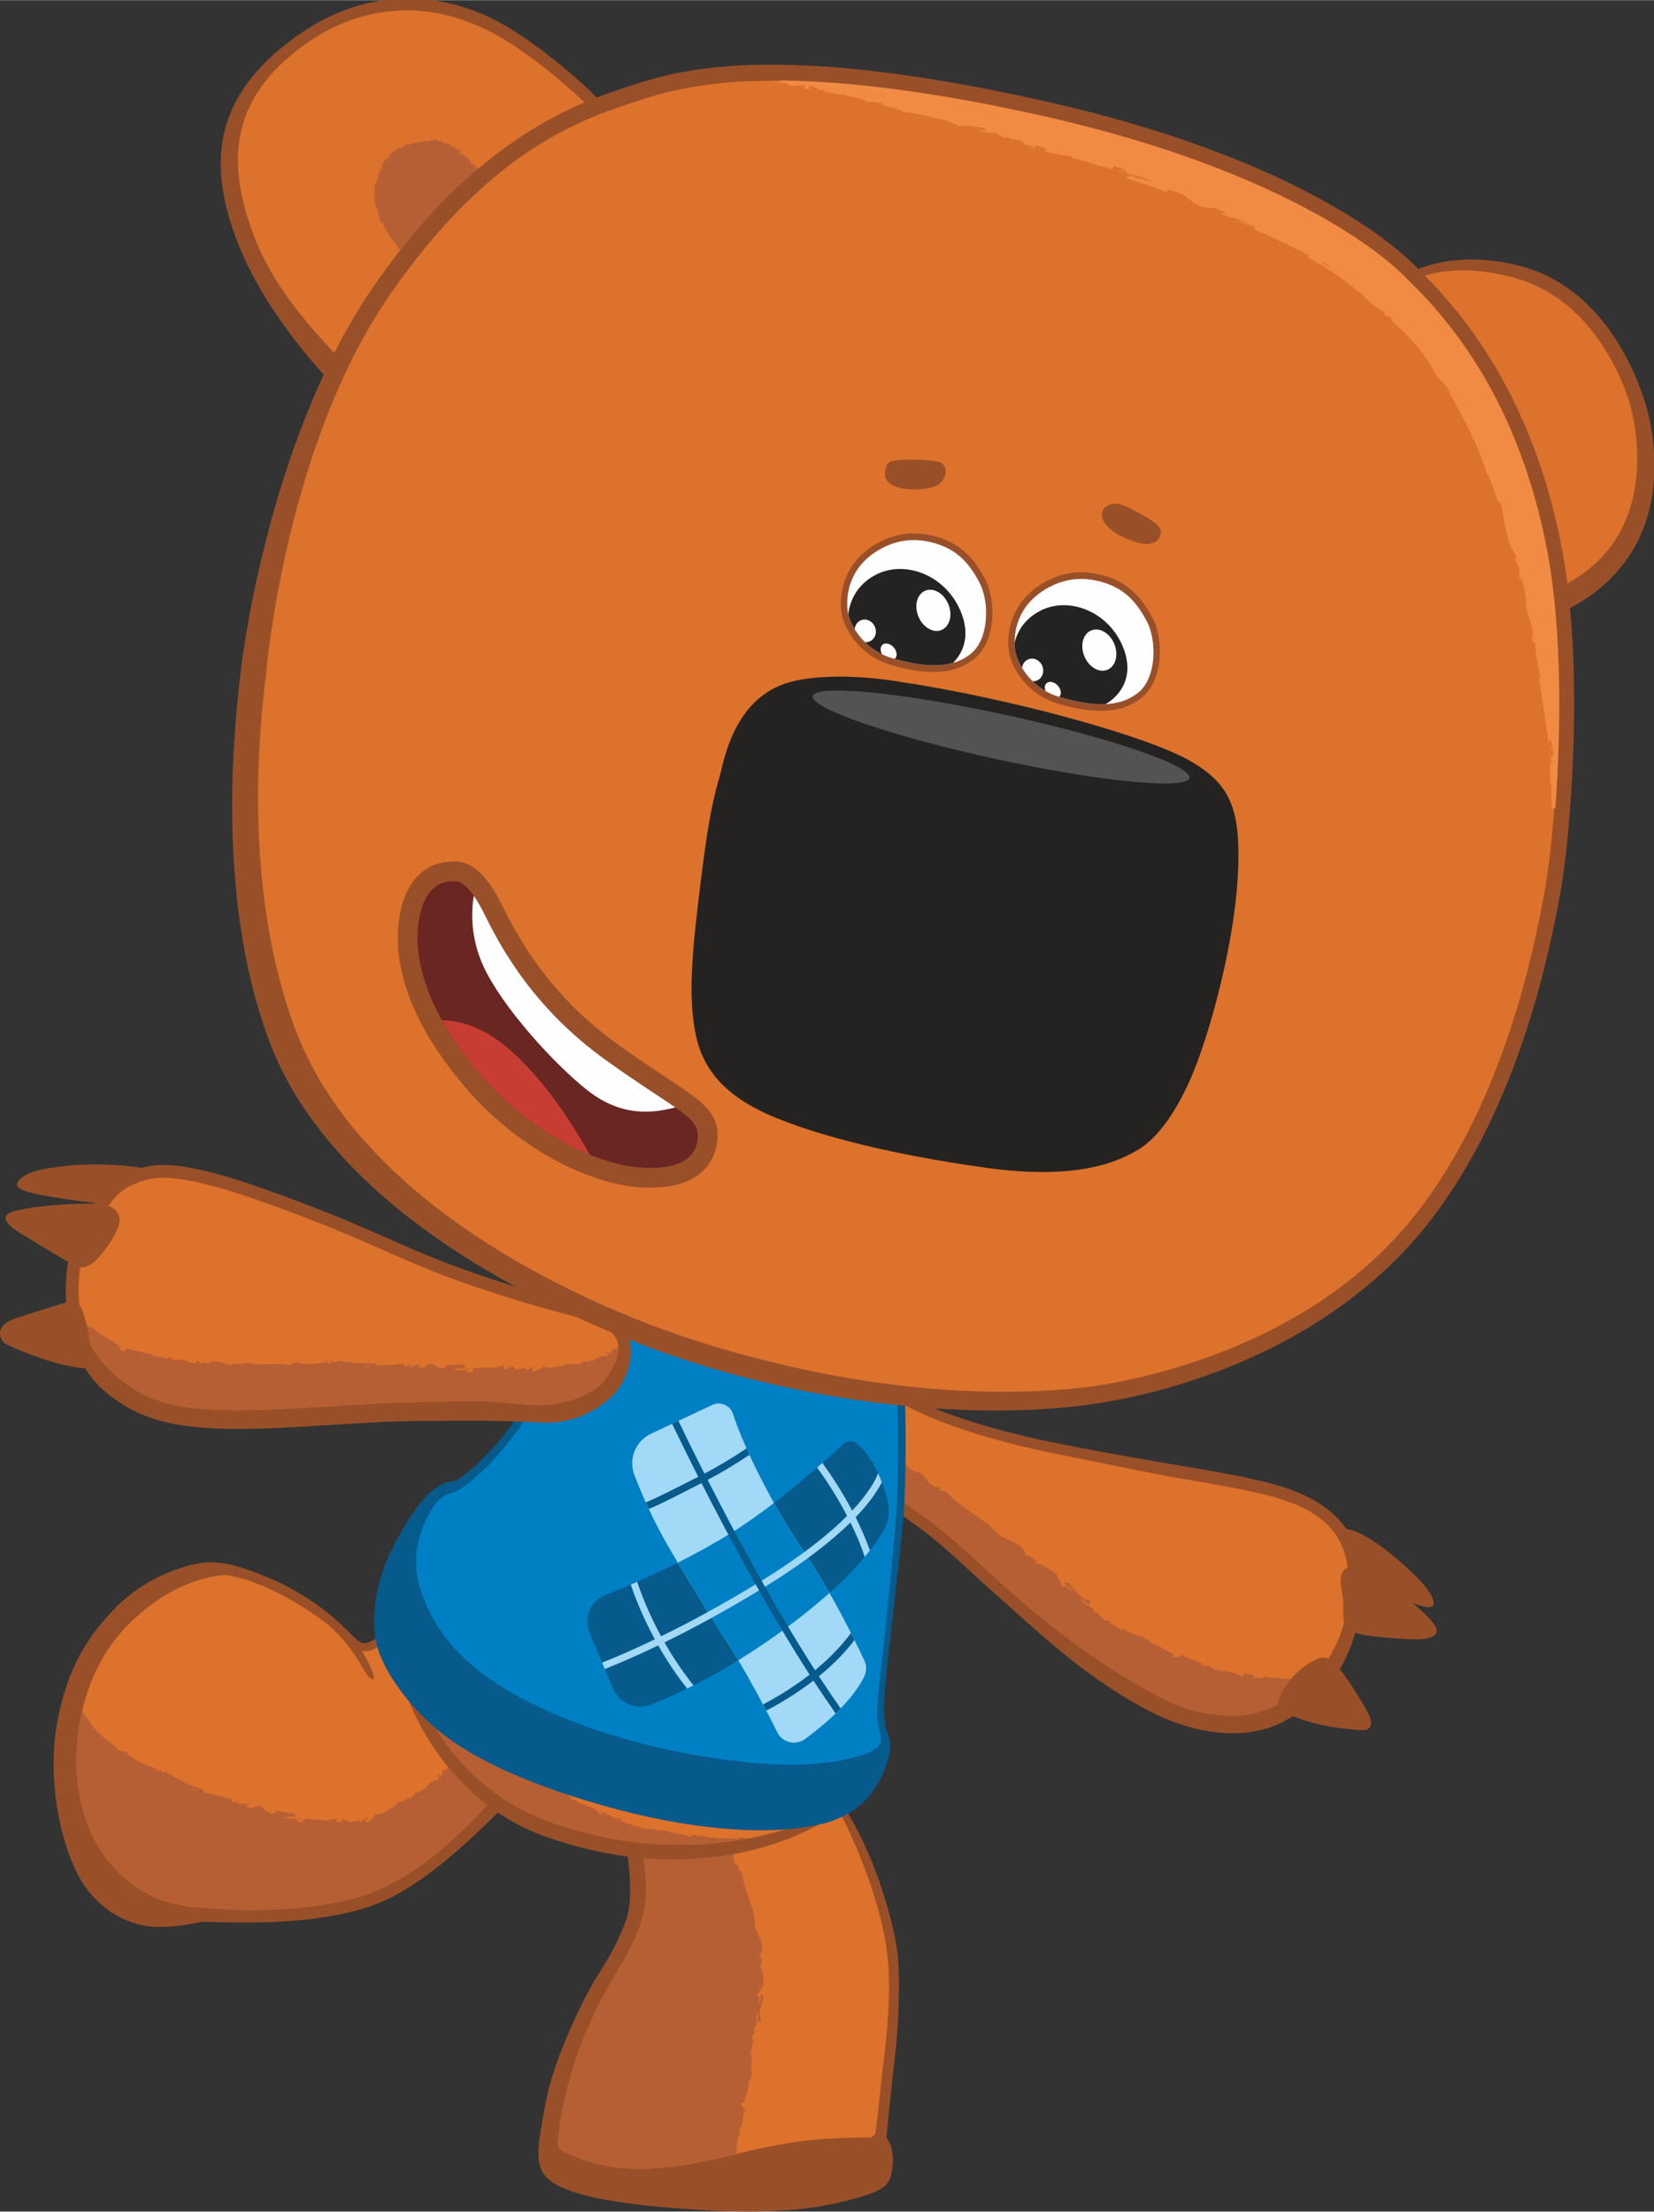 <?xml version="1.0" encoding="UTF-8"?> <!-- Creator: CorelDRAW 2020 (64-Bit) --> <svg xmlns="http://www.w3.org/2000/svg" xmlns:xlink="http://www.w3.org/1999/xlink" xmlns:xodm="http://www.corel.com/coreldraw/odm/2003" xml:space="preserve" width="1979px" height="2646px" style="shape-rendering:geometricPrecision; text-rendering:geometricPrecision; image-rendering:optimizeQuality; fill-rule:evenodd; clip-rule:evenodd" viewBox="0 0 1979 2645.61"><rect x="0" y="0" width="1979" height="2645.61" fill="#333333" stroke="none"/> <defs> <style type="text/css"> <![CDATA[ .fil7 {fill:#FEFEFE;fill-rule:nonzero} .fil8 {fill:#F18B44;fill-rule:nonzero} .fil11 {fill:#545352;fill-rule:nonzero} .fil1 {fill:#DD722C;fill-rule:nonzero} .fil10 {fill:#C83D33;fill-rule:nonzero} .fil2 {fill:#B65F35;fill-rule:nonzero} .fil6 {fill:#252322;fill-rule:nonzero} .fil0 {fill:#995029;fill-rule:nonzero} .fil5 {fill:#A2D9F7;fill-rule:nonzero} .fil9 {fill:#692622;fill-rule:nonzero} .fil4 {fill:#0080C4;fill-rule:nonzero} .fil3 {fill:#065A8C;fill-rule:nonzero} ]]> </style> </defs> <g id="Слой_x0020_1">  <path class="fil0" d="M1605.14 1829.19c0,0 8.33,-4.17 35.17,12.49 26.84,16.66 49.97,40.26 57.83,48.12 7.87,7.87 21.75,25.92 15.74,31.47 -6.02,5.55 -41.18,-8.33 -74.03,-31.93 -32.86,-23.6 -41.19,-46.73 -34.71,-60.15z"></path> <path class="fil0" d="M469.73 1937.52c0,0 -13.92,21.7 -27.58,26.67 -10.74,3.9 -11.81,0.81 -32.25,-19.22 -20.44,-20.02 -53.54,-42.96 -87.33,-57.15 -33.79,-14.19 -54.63,-19.94 -76.84,-18.77 -13.34,0.7 -67.21,12.58 -107.98,54.65 -37.98,39.19 -57.4,76.25 -68.83,134.34 -11.4,57.87 -1.67,130.58 22.11,180.22 23.78,49.65 68.41,67.3 99.71,66.89 31.29,-0.42 45.85,-6.39 55.06,-6.26 19.83,0.28 93.95,4.83 160.21,-8.76 48.14,-9.88 92.19,-23.92 195.24,-127.38 103.04,-103.47 33.79,-222.36 -0.83,-232.38 -34.63,-10.01 -103.67,-39.93 -130.69,7.15z"></path> <path class="fil1" d="M479.22 1939.47c0,0 -20.87,34.25 -40.29,35.66 -19.79,1.42 -24.01,-12.36 -46.3,-31.33 -12.68,-10.8 -70.82,-51.91 -121.43,-59.52 -1.07,-0.16 -2.12,-0.21 -3.2,-0.14 -10.29,0.56 -64.71,6.27 -118.61,63.6 -59.85,63.68 -57.94,150.91 -57.94,161.1 0,10.19 0.09,83.48 52.21,132.8 43.31,40.98 85.96,39.75 127.35,42.31 41.39,2.54 124.16,0 174.47,-20.38 50.3,-20.37 92.96,-55.4 146.45,-113.98 53.48,-58.58 55.39,-133.71 35.02,-164.28 -20.38,-30.56 -96.15,-89.78 -147.73,-45.84z"></path> <path class="fil2" d="M591.45 2136.91c-4.45,-3.76 -11.27,-9.98 -14.13,-9.73l1.46 2.39c-0.07,-0.82 1.48,-1.07 2.54,-0.42 4.69,2.38 4.37,5.72 3.97,6.49l-2.91 -2.3c-0.7,4.96 7.06,8.64 12.54,12.89 0.08,-0.09 0.15,-0.17 0.23,-0.26 -0.6,-0.45 -1.26,-1.19 -2.05,-2.49 1.01,0.05 2.36,0 3.87,0.36 0.11,-0.13 0.21,-0.25 0.31,-0.38 -3.69,-2.72 -7.74,-5.07 -11.45,-8 0.08,-1.97 3.7,0.77 5.62,1.45z"></path> <path class="fil2" d="M241.77 2143.84c0.01,-0.02 0.02,-0.04 0.02,-0.04 1.44,0.49 2.67,0.92 3.46,1.19 -0.72,-0.24 -1.73,-0.58 -3.48,-1.15zm-9.95 -1.97c0.95,-0.19 -2.13,-1.96 -3.92,-3.43 1.64,0.76 3.71,1.67 5.95,2.51 0.19,0.93 -0.65,1.52 -2.03,0.92zm361.43 6.26l-34.91 -36.66c0.05,-0.53 -0.1,-0.77 -0.51,-0.6 -0.01,0.01 -0.03,0.02 -0.04,0.04l-1.99 -2.1 -0.02 -0.08 -0.02 0.04 -0.42 -0.45c0,0 -0.18,0.2 -0.53,0.57 -1.97,-3.27 -2.88,-7.41 -12.06,-1.75 -1.3,2.41 -2.69,4.8 -4.07,7.21l-3.16 0.36 4.78 -4.66c-3.95,1.33 -4.62,4.09 -5.9,6.7 -1.15,-0.32 -2.42,-0.07 -3.86,0.69l-3.45 7.93c-1.71,-0.56 0.72,-4.54 -3.83,-1.82 -1.7,3.67 4.9,0.33 0.96,5.11 -4.06,1.12 -4.1,-0.73 -6.65,3.24 -0.99,-0.34 -0.83,-1.22 -0.03,-2.42 -2.49,3.29 -7.58,6.56 -7.99,9.27 -4.41,0.74 -10.59,8.36 -12.36,5.15 -0.46,1.5 -4.16,6.28 -7.12,8.47 1.55,-3.72 -1.27,-1.78 -4.74,0.23 -3.47,2.03 -7.47,4.33 -7.93,1.85 -1.05,2.99 -4.71,5.49 -8.86,8.13 -4.21,2.5 -8.95,4.98 -12.38,7.87 0.26,-0.43 0.74,-1.19 1.35,-1.51 -4.32,1.66 -6.12,1.17 -9.16,1.79 0.44,1.53 -1.2,3.6 -2.88,5.02 -1.73,1.45 -3.9,3.11 -5.67,4.38 -6.15,-1.9 2.39,-4.44 -0.14,-6.98 0.48,1.25 -1.59,2.35 -3.56,3.41 -1.92,1.14 -4,1.79 -2.84,2.8 -4.61,-1.39 -3.88,-0.47 -6.34,-2.88 -0.4,4.17 -4.02,0.91 -7.58,3.63 -6.56,-1.86 -1.72,-3.78 -8.85,-2.53 -3.35,-1.25 2.95,-2.68 2.95,-2.68 -7.15,-0.1 -3.43,3 -5,4.76 -8.86,0.48 -3.99,-2.46 -6.88,-4.17 -5.45,0.64 -9.96,2.86 -14.07,2.43 -0.26,-0.53 -1.04,-0.79 -0.03,-1.33 -6.12,1.86 -17.33,-2.01 -24.63,-0.13 -0.35,-0.27 -0.56,-0.5 -0.68,-0.71 0.76,1.63 0.67,3.13 0.28,4.15 -3.38,-0.43 -6.58,0.8 -7.49,-1.38 2.05,0.44 2.36,-0.33 3.43,-0.77l-3.66 0.21c-2.64,-3.43 4.96,-0.1 5.32,-2.21 -6.95,-0.31 -15.39,0.58 -20.44,-1.4 -0.5,-3 12.36,1.63 5.92,-2.3 2.6,0.95 5.23,1.73 7.85,2.6 -5.33,-5.52 4.82,1.21 0.06,-4.53 -10.36,-2.78 -12.06,-0.91 -22.36,-4.02 -2.7,0.97 0.26,2.45 -2.45,3.42 -15.65,-0.75 -9.98,-9.8 -21.8,-8.91 -3.3,1.06 -5.36,4.17 -12.59,0.15l3.53 -2.32c-9.96,-3.15 -7.05,2.75 -16.93,-2.51 2.24,-0.62 8.18,1.41 6.77,0.58 -6.04,-4.5 -5.33,0.26 -10.56,-1.35l-0.22 -3.05c-10.69,-3.03 -23,-5.03 -34.74,-8.99 0.94,-0.54 3.22,-0.61 0.84,-2.46 -15.07,-4.13 -30.7,-12.68 -43.36,-20.63l-6.21 -0.24c-1.18,-0.6 -1.7,-2.1 -0.22,-1.87 -4.75,-3.46 -0.96,1.26 -3.88,0.85 -3.03,-1.36 -3.25,-3.24 -1.06,-2.95 -10.14,-2.54 -27.94,-9.96 -35.55,-18.04l2.14 0.53c-6.36,-5.41 -10.77,-0.87 -15.74,-7.36l1.45 0.52c-3.54,-2.85 -7.27,-5.6 -10.8,-8.55 -1.79,-1.46 -3.65,-2.84 -5.37,-4.32 -1.69,-1.52 -3.36,-3.03 -5,-4.52 -3.4,-2.9 -6.05,-6.23 -8.63,-9.28 -2.45,-3.15 -4.17,-6.46 -5.53,-9.5 -2.12,0.05 -4.12,-3.74 -6.09,-7.2 -0.22,-0.53 -0.45,-1.04 -0.67,-1.54 -7.44,31.89 -6.94,57.09 -6.94,62.28 0,10.19 0.09,83.48 52.21,132.8 43.31,40.98 85.96,39.75 127.35,42.31 41.39,2.54 124.16,0 174.47,-20.38 50.3,-20.37 92.96,-55.4 146.45,-113.98 0.44,-0.49 0.88,-0.97 1.32,-1.46z"></path> <path class="fil0" d="M418.13 1953.43c0,0 14.01,17.55 23.28,36.81 9.27,19.26 5.31,18.75 3.36,18.17 -2.14,-0.63 -5.94,-4.66 -11.19,-13.89 -5.25,-9.23 -13.05,-21.61 -24.7,-34.83 -11.62,-13.19 1.44,-15.25 9.25,-6.26z"></path> <path class="fil0" d="M747.66 2199.26c0,0 12.73,64.31 1.91,96.15 -10.82,31.83 -28.65,58.58 -38.2,73.86 -9.55,15.28 -47.12,87.87 -57.95,143.9 -9.84,50.95 -15.28,77.05 1.91,92.97 17.19,15.92 61.4,28.01 147.36,35.02 34.92,2.84 65.64,4.43 93.47,4.45 40.69,0.04 75.22,-3.26 107.74,-10.82 54.76,-12.73 59.85,-20.38 63.03,-36.3 3.19,-15.92 1.28,-31.19 -6.36,-41.38 0,0 7,-71.32 10.82,-102.52 3.82,-31.2 5.73,-90.41 2.55,-117.8 -3.19,-27.38 -21.65,-105.06 -59.22,-167.46 -37.57,-62.4 -143.9,-53.48 -175.74,-43.93 -31.84,9.55 -93.87,40.11 -91.32,73.86z"></path> <path class="fil1" d="M763.21 2187.8c0,0 14.65,54.12 8.28,93.59 -6.37,39.49 -33.75,76.42 -42.03,92.33 -8.1,15.59 -52.8,89.72 -61.86,188.98 -0.37,4.08 1.72,8.04 5.31,10.02 13.85,7.65 51.71,24.8 107.49,21.32 71.32,-4.46 116.52,-26.11 185.93,-33.47 34.44,-3.66 61.3,-3.51 73.34,-3.47 3.99,0.01 7.35,-2.91 7.89,-6.87 1.21,-8.83 3.4,-25.99 5.91,-51.07 3.88,-38.77 15.37,-108.24 7.73,-164.91 -7.64,-56.67 -32.47,-119.71 -56.67,-166.83 -24.19,-47.12 -180.19,-64.95 -241.32,20.38z"></path> <path class="fil2" d="M912.55 2392.78c0.16,1.69 -0.35,2.19 -0.85,2.36 0.04,-0.78 0.05,-1.7 0.02,-2.92 -0.09,-0.06 -0.18,-0.17 -0.27,-0.23 0.43,0.21 0.83,0.44 1.1,0.79zm-112.45 -201.26c0.45,-0.27 0.94,-0.55 1.47,-0.82 0.24,0.05 0.43,0.12 0.57,0.21l-2.04 0.61zm113.52 184.13c-0.43,-3.89 -0.39,-8.42 -0.76,-12.59 -0.41,-4.17 -1.52,-8.03 -3.68,-10.42 -0.56,-2.16 1.27,-2.49 1.96,-3.31 0.44,1.25 0.37,2.75 1,3.43 -0.56,-2.18 -0.67,-5.41 -1.02,-8.21 -0.45,-2.81 -1.27,-5.18 -2.82,-5.61 1.02,-5.55 3.04,2.93 2.03,-4.6l1.01 0.96c0.9,-3.82 1.02,-7.27 0.07,-10.47 -0.89,-3.2 -2.29,-6.15 -3.64,-9.11 -0.68,-1.48 -1.35,-2.96 -1.94,-4.48 -0.67,-1.5 -1.29,-3.02 -1.76,-4.65 -0.86,-2.93 -1.25,-6.16 -0.83,-9.96 -0.09,0.43 -0.22,0.71 -0.48,0.91 -1.53,-18.82 -12.32,-36.06 -14.46,-54.65 -0.99,-5.19 -3.06,-5.02 -5.58,-7.43l1.94 -1.97c-1.53,-1.34 -3.1,-2.66 -4.7,-3.96 -4.85,-6.22 0.56,-14.75 -7.25,-21.97l-1 1.85c-1.16,-3.32 -5.67,-9.53 -3.69,-9.86 -0.43,-0.19 -2.08,-0.24 -1.91,-1.86l1.13 -0.69c-1.94,-2.23 -3.98,-4.4 -5.95,-6.58 -2.38,-6.31 5.16,-1.56 0.56,-10.31 -2.21,-2.97 -8.71,-7.08 -8.72,-5.41 0.78,1.33 1.3,3.65 0.21,4.44l-2.29 -2.46c-0.23,0.1 -0.46,0.2 -0.69,0.29 -0.19,-0.29 -0.28,-0.44 -0.28,-0.44l-37.01 11.1 0.19 -0.73 -0.93 0.95 -4.79 1.44c0,-0.52 0.33,-1.06 1.22,-1.54 -3.97,-0.6 -2.72,2.1 -6.26,1.17 -0.41,-0.19 -0.31,-0.4 -0.05,-0.61l-3.09 2c0.45,-0.9 -1.27,-2.17 0.96,-2.32 -6.67,-0.09 -9.08,5.44 -12.13,3.61l0.45 -0.35c-6.07,2.73 -3.11,2.88 -3.53,4.77l-3.95 1.18 -4.16 -3.24 -0.11 2.69c-0.9,0.17 -2.68,0.51 -2.65,-0.56 -2.74,2.64 0.87,0.89 -0.54,3.03 -2.36,-0.47 -5.09,0.58 -7.51,1.37 3.9,18.39 9.76,53.25 5.3,80.9 -6.37,39.49 -33.75,76.42 -42.03,92.33 -8.1,15.59 -52.8,89.72 -61.86,188.98 -0.37,4.08 1.72,8.04 5.31,10.02 13.85,7.64 51.71,24.8 107.49,21.32 38.6,-2.42 69.55,-9.87 100.84,-17.36 1.33,-9.37 -0.61,-19.99 4.1,-23.64 -0.67,-2.73 -0.14,-5.92 -0.81,-8.65l2.31 0.52c1.75,-7.02 2.59,-10.51 3.65,-19.42l1.34 2.09c1.04,-4.93 -5.57,-7.47 -4.88,-12.1l3.71 -0.74c1.6,-8.7 6.28,-16.88 4.82,-26.08 0.48,0.23 1.43,0.68 1.29,2.12 0.86,-3.93 5.09,-14.58 0.9,-14.84 2.47,-0.6 1.47,-9.24 1.04,-13.91l2.14 1.17c-2.16,-4.54 -2.92,-4.8 -2.7,-10.51 0.48,-1.15 1.75,-0.9 1.34,0.37 1.53,-3.71 -1.67,-3.57 0.43,-8.5l1.1 2.26c0.99,-4.5 0.15,-4.28 -1.11,-7.08 -0.37,-2.99 2.07,-8.49 4.24,-8.83 -1.16,-0.82 -2.45,-3.59 -1.42,-6.17 0.84,-0.24 1.17,0.81 1.33,1.34 2.83,-7.38 -0.84,-11.72 2.11,-16.67 0.77,0 1.2,-0.29 1.49,-0.7 -0.77,5.57 -1.58,10.11 -1.81,10.49 2.08,0.25 3.25,-4.5 5.52,-0.18 -0.96,-4.21 -3.57,-11.5 -1.9,-16.16 0.24,-0.21 0.47,-0.41 0.82,-0.54l0.17 0.53c0.37,-1.09 0.3,-2.11 0.08,-3.09 0.57,-1.49 0.93,-2.45 1.1,-3.94 1.82,-0.37 1.54,-5.63 1.88,-8.11 -2.33,-0.03 -1.66,-3.17 -3.82,-0.46 0.15,-0.09 0.16,0.76 0.1,2.23 0.03,0.38 0.02,0.82 0.13,1.08 -0.05,-0.05 -0.11,-0.12 -0.19,-0.19 -0.12,1.63 -0.28,3.76 -0.47,6.17 -0.98,-2.1 -1.77,-4.23 -0.2,-6.83 -1.36,-1.42 -2.76,-2.96 -3.41,-3.82 3.65,-3.02 5.98,-9.44 7.96,-10.24z"></path> <path class="fil0" d="M483.89 2019.02c0,2.54 39.19,132.17 169.61,178.3 153.76,54.38 281.65,16.99 345.02,-26.34 0,0 -157.32,15.37 -284.21,-36.24 -126.9,-51.61 -230.42,-115.72 -230.42,-115.72z"></path> <path class="fil1" d="M810.69 2206.84c-54.69,0 -106.65,-11.02 -152.49,-27.39 -85.97,-30.7 -132.71,-98.03 -148.37,-135.01 37.82,22.12 113.4,66.01 200.03,101.24 78.14,31.78 180.3,37.94 238.69,39.7 -42.21,14.83 -92.4,21.46 -137.86,21.46z"></path> <path class="fil2" d="M901.52 2198.07c-0.77,-0.04 -1.52,-0.1 -2.25,-0.16 0.46,0.1 0.6,0.28 0.52,0.5 0.58,-0.11 1.15,-0.23 1.73,-0.34z"></path> <path class="fil2" d="M723.93 2169.45c-0.05,0.02 -0.14,0.05 -0.2,0.07 0.2,-0.16 0.42,-0.29 0.71,-0.33 1.29,0.4 1.62,0.76 1.7,1.05 -0.6,-0.21 -1.29,-0.46 -2.21,-0.79zm167.92 29.88l0.77 0.01c-1.64,-1.6 -6.03,-1.01 -9.46,-1.17l-0.58 2.19c-4.5,-1.66 -10.38,-1.44 -15.79,-1.18 -5.38,0.11 -10.28,0.16 -12.65,-1.39 -2.2,0.43 -4.88,0.27 -7.07,0.69l0.2 -1.16c-5.97,-0.73 -8.91,-1.31 -16.33,-1.73l1.59 -0.69c-4.13,-0.53 -5.65,2.95 -9.51,2.44l-0.92 -1.92c-7.24,-1.11 -14.33,-3.42 -21.67,-3.37 0.16,-0.23 0.46,-0.69 1.64,-0.53 -3.26,-0.68 -12.17,-3.48 -12.11,-1.32 -0.6,-1.26 -7.49,-1.63 -11.28,-1.85l0.87 -0.98c-3.59,0.66 -3.79,1.03 -8.44,0.34 -1.03,-0.45 -0.7,-1.13 0.65,-0.5 -3.4,-1.54 -3.05,0.29 -7.19,-1.54l1.8 -0.25c-3.62,-1.14 -3.43,-0.67 -5.69,-0.42 -2.42,-0.23 -6.85,-2.25 -7.03,-3.5 -0.68,0.45 -2.91,0.6 -4.94,-0.41 -0.16,-0.47 0.69,-0.44 1.11,-0.42 -5.72,-2.83 -9.42,-1.63 -13.08,-4.34 0.05,-0.4 -0.15,-0.68 -0.44,-0.92 4.23,1.76 7.84,2.87 8.13,3.07 0.26,-1.01 -3.39,-2.45 0.11,-2.82 -3.36,-0.18 -9.14,-0.6 -12.65,-2.51 -0.13,-0.16 -0.27,-0.32 -0.35,-0.53l0.43 0.04c-0.81,-0.43 -1.61,-0.64 -2.39,-0.75 -1.11,-0.61 -1.8,-1.03 -2.92,-1.48 -0.13,-0.93 -4.07,-2.27 -5.9,-3.12 -0.32,1.13 -2.62,-0.07 -0.84,1.74 -0.03,-0.1 0.61,0.14 1.72,0.58 0.29,0.09 0.62,0.22 0.83,0.23l-0.16 0.04c1.22,0.51 2.8,1.22 4.66,1.88 -1.72,0 -3.46,-0.22 -5.25,-1.73 -1.24,0.27 -2.6,0.52 -3.34,0.58 -1.9,-2.62 -6.41,-5.57 -6.65,-6.79 -5.78,-2.19 -13.24,-5.93 -17.63,-5.99 -1.68,-0.6 -1.47,-1.54 -1.88,-2.15 0.99,0.29 2.03,0.9 2.67,0.89 -3.34,-1.23 -9.26,-4.77 -10.71,-3.96 -3.44,-2.9 2.85,0.08 -2.48,-2.87l0.94 0.03c-4.5,-4.12 -9.12,-5.83 -13.78,-7.94 -4.51,-1.87 -9,-4.21 -13.27,-8.93 0.23,0.29 0.35,0.49 0.35,0.69 -9.76,-8.71 -21.56,-16.28 -30.38,-26.07 -49.81,-24.68 -90.9,-48.58 -115.73,-63.1 15.66,36.98 62.4,104.31 148.37,135.01 45.84,16.37 97.8,27.39 152.49,27.39 26.33,0 54.24,-2.23 81.27,-6.98 -0.11,-0.12 -0.15,-0.29 -0.11,-0.53z"></path> <path class="fil0" d="M1083.57 1668.68c0,0 52.91,32.34 183.44,58.22 130.53,25.86 194.62,32.33 253.41,47.62 58.8,15.28 119.36,49.39 108.19,142.29 -11.18,92.89 -63.28,126.31 -92.43,142.38 -29.14,16.06 -87.98,26.68 -166.18,-15.07 -78.2,-41.74 -136.5,-100.27 -176.48,-134.96 -39.98,-34.69 -73.5,-72.32 -131.12,-107.01 -57.62,-34.69 -105.25,-179.92 21.17,-133.47z"></path> <path class="fil1" d="M1476.33 2052.24c-28.67,0 -56.7,-5 -92.63,-24.19 -65.36,-34.88 -126.64,-81.74 -167.08,-117.68 -7.02,-6.25 -14.72,-13.22 -20.69,-18.39 -10.29,-8.94 -21.17,-19.1 -31.44,-28.61 -28.95,-26.81 -62.43,-54.53 -106.05,-80.78 -31.75,-19.12 -47.97,-66.67 -39.91,-95.72 1.85,-6.63 6.4,-15.45 24.55,-15.45 10.03,0 22.53,2.69 37.19,7.99 8.47,4.89 63.63,35.95 186.21,60.25 59.54,11.8 105.8,22.02 142.97,28.34 45.41,7.71 78.21,13.29 109.77,21.49 76.08,19.78 100.32,57.21 93.52,125.91 -7.65,77.25 -64.61,116.36 -87.42,125.39 -10.11,4 -25.21,11.45 -48.99,11.45z"></path> <path class="fil2" d="M1283.09 1899.34c-0.74,-0.6 -1.62,-1.28 -2.82,-2.13 -0.11,0.03 -0.26,0.03 -0.37,0.06 0.44,-0.21 0.88,-0.38 1.37,-0.36 1.73,1.09 1.93,1.88 1.82,2.43zm286.28 106.6c-5.67,1.44 -11.26,3.3 -17.79,4.4 -4.17,-1.98 -11.01,-2.25 -18.47,-2.49 -7.47,-0.77 -15.6,-0.89 -21.96,-2.88 1.91,0.91 -0.61,2.8 -2.99,2.87 -2.96,-1.13 -8.83,1.45 -7.88,-1.82l1.08 0.2c-0.93,-1.78 -2.98,-2.64 -5.4,-3.15 -2.41,-0.6 -5.2,-0.97 -7.62,-1.45l-1.58 4.17c-2.93,-2.17 -6.47,-3.5 -10.28,-4.38 -3.77,-0.97 -7.77,-1.73 -11.64,-2.31 -3.85,-0.63 -7.57,-1.08 -10.61,-2.04 -3.03,-1.01 -5.42,-2.29 -6.71,-4.17 -3.31,0.14 -7.03,-1 -10.35,-0.86l0.89 -2.19c-8.04,-3.34 -11.97,-5.15 -22.24,-8.3 0.88,-0.23 1.77,-0.5 2.65,-0.79 -5.53,-2.34 -9.57,3.42 -14.87,1.38l-0.19 -3.89c-2.44,-1.02 -4.85,-2.16 -7.17,-3.47l-6.9 -4.06c-4.6,-2.69 -9.49,-4.67 -14.77,-5.85 0.39,-0.38 1.13,-1.13 2.7,-0.45 -4.21,-2.37 -14.98,-10.59 -16.43,-6.59 0.04,-2.56 -9.64,-5.5 -15,-7.17l1.98 -1.51c-5.69,0 -6.34,0.71 -12.39,-2.45 -1.06,-1.05 -0.32,-2.12 0.9,-1.06 -3.43,-3.36 -4.46,-0.29 -9,-4.79l2.86 0.14c-4.44,-3.25 -4.58,-2.29 -8.06,-2.67 -3.32,-1.36 -8.01,-6.83 -7.36,-8.98 -1.36,0.57 -4.83,0.09 -7.06,-2.36 0.15,-0.89 1.4,-0.55 2.02,-0.38 -6.11,-6.99 -12.19,-6.79 -15.55,-12.58 0.42,-0.66 0.36,-1.22 0.12,-1.72 5.02,4.34 9.1,7.98 9.37,8.41 1.28,-1.67 -2.8,-5.67 2.6,-4.93 -4.55,-1.77 -12.99,-4.31 -16.8,-9.1 -0.07,-0.34 -0.15,-0.68 -0.09,-1.07l0.62 0.23c-0.88,-1.07 -1.93,-1.73 -3.03,-2.22 -1.19,-1.52 -1.92,-2.51 -3.25,-3.74 0.65,-1.81 -4.6,-5.34 -6.87,-7.33 -1.32,1.92 -4.05,-0.84 -2.58,2.85 -0.01,-0.18 0.84,0.41 2.25,1.49 0.39,0.24 0.82,0.56 1.14,0.65 -0.09,0.01 -0.19,0.01 -0.3,0.02 1.57,1.22 3.52,2.93 5.75,4.84 -2.58,-0.67 -5.06,-1.62 -6.76,-4.74 -2.17,0.14 -4.47,0.22 -5.67,0.15 -1.01,-5.13 -5.94,-11.63 -5.5,-13.9 -7.91,-4.9 -17.3,-13.12 -24.53,-13.34 -2.39,-1.19 -1.55,-2.86 -1.88,-4 1.45,0.59 2.81,1.76 3.84,1.78 -4.78,-2.38 -12.35,-9.31 -15.24,-7.68 -4.27,-5.19 4.65,0.09 -2.72,-5.15l1.53 0.02c-10.71,-14.55 -26.81,-11.76 -38.53,-27.49 0.32,0.48 0.46,0.84 0.41,1.19 -16.16,-15.83 -38.41,-25.8 -53.61,-42.45 -4.53,-4.46 -6.25,-3.28 -10.23,-4.34l0.39 -2.83 -7.01 -1.54c-8.75,-3.77 -9.4,-14.48 -21.3,-18.14l0.24 2.26c-3.24,-2.73 -11.46,-7.01 -9.75,-8.19 -0.53,0 -2.15,0.63 -2.98,-1.06l0.66 -1.14 -9.76 -4.21c-6.01,-5.46 4.06,-3.53 -5.38,-10.57 -3.86,-2.12 -12.4,-4.06 -11.56,-2.39 1.41,1.07 3.22,3.27 2.56,4.42l-3.66 -1.74c-0.18,0.17 -0.36,0.34 -0.55,0.51 -0.34,-0.25 -0.52,-0.37 -0.52,-0.37l-0.82 1.48c-1.4,1.17 -2.65,2.41 -2.46,4.45l-12.63 22.78c5.42,6.54 11.71,12.18 18.75,16.43 43.62,26.25 77.1,53.97 106.05,80.78 10.27,9.51 21.15,19.67 31.44,28.61 5.97,5.17 13.67,12.14 20.69,18.39 40.44,35.94 101.72,82.8 167.08,117.68 35.93,19.19 63.96,24.19 92.63,24.19 23.78,0 38.88,-7.45 48.99,-11.45 11.25,-4.45 30.8,-16.22 48.66,-36.28 -1.55,0.48 -3.08,0.96 -4.61,1.43z"></path> <path class="fil3" d="M702.94 1547.17c0,0 -66.66,134.27 -111.08,182.61 -27.27,29.67 -40.96,38.4 -46.26,41.32 -1.07,0.6 -2.86,1.12 -4.24,1.03 -3.59,-0.23 -11.63,1.03 -24.36,11.03 -15.53,12.2 -37.3,46.76 -50.19,74.6 -12.89,27.84 -21.81,60.2 -18.11,98.05 3.71,37.85 41.15,85.85 75.98,114.51 34.83,28.66 94.7,60.29 195.49,89.16 100.78,28.86 197.9,38.02 262.96,22.44 65.05,-15.57 76.96,-69.63 80.17,-80.17 3.21,-10.53 2.93,-18.26 -1.38,-28.4 -6.39,-15.1 -4.12,-44.44 0,-84.3 4.13,-39.86 17.41,-147.51 19.71,-183.7 2.29,-36.2 2.75,-109.5 0.45,-147.06 -2.29,-37.57 -40.31,-123.7 -162.17,-152.55 -121.86,-28.87 -188.83,3.61 -216.97,41.43z"></path> <path class="fil4" d="M709.63 1553.38c0,0 -66.83,126.9 -93,161.25 -29.99,39.38 -46.07,51.1 -60.07,62.5 -17.32,14.11 -25.19,3.85 -41.17,30.05 -11.92,19.52 -24.74,55.43 -12.83,92.54 11.91,37.1 37.02,87.03 121.52,131.94 89.05,47.32 200.54,71.01 284.83,77.88 84.3,6.87 131.02,-11 139.73,-18.32 8.71,-7.34 5.43,-14.7 2.57,-26.49 -3.46,-14.25 -0.72,-38.57 4.32,-81.63 5.04,-43.07 16.93,-162.18 17.85,-185.54 0.92,-23.37 1.83,-87.05 0,-123.7 -1.83,-36.65 -49.02,-144.76 -149.81,-159.43 -100.79,-14.65 -153.01,-19.24 -213.94,38.95z"></path> <path class="fil3" d="M1025.66 1727.06c-4.82,-4.16 -12.03,-3.96 -16.69,0.39 -20.43,19.03 -79.37,72.32 -133.89,106.13 -56.77,35.22 -115.48,60.6 -150.71,74.41 -17.79,6.97 -26.34,27.19 -18.98,44.82l27.82 66.64c7.53,18.03 28.09,26.65 46.26,19.47 34.52,-13.63 93.03,-41.25 161.99,-92.15 72.33,-53.39 103.09,-94.08 115.76,-116.01 6.13,-10.6 7.94,-23.11 4.95,-34.98 -4.84,-19.27 -15.5,-50.54 -36.51,-68.72z"></path> <path class="fil5" d="M852.19 1680.64l-73.31 34.4c-18.53,8.69 -27.21,30.18 -19.89,49.29 8.46,22.1 21.49,52.35 39.21,83.1 35.69,61.98 66.88,108.46 85.98,139.98 12.17,20.08 34,60.48 45.66,84.57 6.1,12.58 22.06,16.55 33.35,8.32 22.21,-16.19 55.2,-43.77 70.62,-74.17 3.19,-6.31 3.28,-13.71 0.24,-20.1 -9.65,-20.27 -36.71,-77.94 -75.42,-134.98 -37.35,-55.03 -70.4,-124.37 -81.5,-159.51 -3.3,-10.44 -15.03,-15.55 -24.94,-10.9z"></path> <path class="fil4" d="M810.99 1869.33c29.81,50.33 55.57,89.13 72.37,116.74 18.22,-11.23 37.7,-24.25 58.1,-39.3 20.01,-14.77 36.84,-28.57 50.99,-41.27 -9.92,-17.35 -21.26,-35.93 -33.82,-54.45 -11.43,-16.84 -22.45,-35.02 -32.57,-53.14 -16.56,12.7 -33.98,25.13 -50.98,35.67 -21.55,13.37 -43.38,25.32 -64.09,35.75z"></path> <path class="fil5" d="M1023.74 1814.97c17,-17.69 26.28,-31.81 31.36,-41.85 -1.33,-3.5 -2.8,-7.08 -4.44,-10.64 -3.3,8.4 -11.39,23.63 -31.02,44.55 -12.79,-24.14 -26.41,-44.28 -35.64,-56.99 -2.02,1.78 -4.12,3.62 -6.29,5.5 9.35,12.92 23.11,33.37 35.84,57.78 -21.27,21.35 -54.01,47.95 -104.35,78.8 -44.99,27.56 -84.83,48.95 -118.21,65.27 -14.88,-27.38 -23.92,-51.18 -28.62,-65.19 -2.6,1.14 -5.16,2.25 -7.66,3.33 4.86,14.41 13.99,38.2 28.79,65.5 -25.21,12.11 -46.43,21.22 -63.05,27.85l3.21 7.68c16.87,-6.73 38.38,-15.97 63.88,-28.24 9.4,16.56 20.85,34.19 34.64,51.62 2.49,-1.22 5.03,-2.49 7.62,-3.8 -13.87,-17.37 -25.35,-34.94 -34.75,-51.46 33.53,-16.42 73.47,-37.87 118.5,-65.46 49.29,-30.21 82.13,-56.47 104.01,-78 6.38,12.93 12.33,26.79 17.12,41.11 2.21,-2.64 4.27,-5.19 6.18,-7.64 -4.93,-13.86 -10.85,-27.24 -17.12,-39.72z"></path> <path class="fil3" d="M1022.4 1961.9c-1.34,-2.7 -2.75,-5.54 -4.24,-8.49 -7.59,10.47 -21.18,26.63 -42.97,44.58 -49.48,-77.05 -96.51,-164.93 -128.49,-227.71 15.21,-8.05 31.96,-17.91 50.02,-29.99 -0.28,-0.62 -0.57,-1.23 -0.85,-1.85 -0.02,-0.05 -0.04,-0.11 -0.07,-0.17 -0.88,-1.92 -1.73,-3.82 -2.57,-5.69 0,0 0,0 0,0 -18.18,12.17 -35.05,22.1 -50.35,30.16 -14.04,-27.72 -24.82,-49.89 -31.17,-63.11l-5.69 2.67 -1.85 0.87c6.36,13.27 17.2,35.55 31.31,63.39 -26.85,13.57 -49.17,25.11 -62.82,30.66 1.15,2.55 2.33,5.15 3.56,7.79 14.87,-5.82 36.29,-17.3 63.09,-30.9 32.17,63.16 79.53,151.62 129.35,229.13 -14.94,11.66 -33.32,23.89 -55.71,35.69 0.04,0.07 0.07,0.13 0.1,0.2 0.27,0.5 0.54,1.01 0.81,1.51 0.05,0.1 0.1,0.2 0.15,0.3 0.24,0.45 0.49,0.91 0.73,1.38 0.07,0.13 0.14,0.27 0.21,0.4 0.63,1.19 1.25,2.38 1.87,3.55 0,0.02 0.01,0.03 0.02,0.04 22.64,-11.91 41.25,-24.2 56.43,-35.94 8.82,13.56 17.71,26.73 26.58,39.33 0.02,-0.02 0.05,-0.04 0.07,-0.06 0.43,-0.42 0.86,-0.84 1.3,-1.26 0.15,-0.16 0.3,-0.31 0.45,-0.46 0.33,-0.32 0.64,-0.63 0.95,-0.94 0.16,-0.16 0.31,-0.31 0.47,-0.47 0.33,-0.33 0.66,-0.67 0.99,-1 0.13,-0.13 0.26,-0.26 0.39,-0.4 0.45,-0.45 0.9,-0.92 1.35,-1.38 0,0 0,-0.01 0.01,-0.01 -8.69,-12.37 -17.38,-25.28 -26,-38.55 20.67,-16.85 34.23,-32.24 42.57,-43.27z"></path> <path class="fil0" d="M406.67 468.39c0,0 -83.63,-81.07 -120.95,-175.01 -37.32,-93.93 -33.46,-176.29 68.2,-249.64 101.65,-73.34 198.17,-42.46 244.49,-16.73 46.33,25.74 101.66,73.35 126.11,100.38 0,0 -202.03,99.08 -317.85,341z"></path> <path class="fil1" d="M406.81 429.63c-25.76,-28.32 -75.65,-78.77 -101.08,-142.79 -39.81,-100.19 -24.78,-173.33 58.55,-233.45 38.96,-28.11 80.59,-41.18 123.74,-41.18 46.67,0 87.35,19.12 105.33,29.11 37.59,20.88 80.77,56.71 106.9,81.79 -53.8,31.56 -196.91,120.35 -293.44,306.52z"></path> <path class="fil2" d="M578.16 220.56l0.26 1.42 0.6 -0.73c0.03,-0.41 -0.43,-1.1 -0.86,-0.69z"></path> <path class="fil2" d="M574.94 221.56c-0.33,-0.18 -0.31,-0.59 -0.38,-0.84 -0.29,0.91 -0.41,2.3 0.54,3.23 -0.04,-1.48 0.36,-1.06 0.26,-2.79 0.43,-0.41 1.07,-0.07 1.21,0.43 0.02,-0.41 0.9,-0.13 0.79,-1.05 -1.12,-0.62 -1.97,-0.22 -2.42,1.02z"></path> <path class="fil2" d="M569.4 226.97l0.08 0.2c0.13,-0.15 0.21,-0.33 0.25,-0.54 -0.11,0.12 -0.21,0.23 -0.33,0.34z"></path> <path class="fil2" d="M574.17 204.52c-0.06,0.05 -0.11,0.08 -0.16,0.13 0.13,-0.03 0.21,-0.06 0.16,-0.13z"></path> <path class="fil2" d="M569.14 227.17l-0.4 0.24c0.2,-0.08 0.33,-0.15 0.4,-0.24z"></path> <path class="fil2" d="M552.29 182.3c-0.04,0.4 -0.17,0.77 -0.32,1.11 0.42,-0.73 1.79,0.02 0.32,-1.11z"></path> <path class="fil2" d="M569.15 226.6c0.09,0.28 0.09,0.45 -0.01,0.57l0.26 -0.2c-0.06,-0.17 -0.14,-0.31 -0.25,-0.37z"></path> <path class="fil2" d="M475.71 296.36l-0.85 -1.39c0.18,0.43 0.5,0.93 0.85,1.39z"></path> <path class="fil2" d="M480.49 175.77l0.29 -0.3c-0.15,0.04 -0.26,0.14 -0.29,0.3z"></path> <path class="fil2" d="M471.63 290.01l0.23 1.19c0.16,-0.47 0.18,-0.86 0.12,-1.21 -0.11,0 -0.22,-0.02 -0.35,0.02z"></path> <path class="fil2" d="M567.28 197.53c0.01,0.02 0.03,0.05 0.04,0.07 -0.01,-0.03 -0.02,-0.05 -0.04,-0.07z"></path> <path class="fil2" d="M572.68 222.67l0.21 0c-0.07,-0.05 -0.14,-0.06 -0.21,0z"></path> <path class="fil2" d="M567.4 225.55c-0.3,-0.14 -0.68,-0.46 -0.8,-0.84 0.41,-0.24 0.84,-0.48 1.26,-0.73 -0.16,0.52 -0.32,1.02 -0.46,1.57zm-6.58 4.01l-0.97 -0.66c0.35,-0.23 0.7,-0.46 1.05,-0.68 0.11,0.29 0.14,0.7 -0.08,1.34zm-23.17 18.22c-0.23,-0.19 -0.54,-0.46 -0.75,-0.75 0.24,-0.23 0.48,-0.45 0.73,-0.68 0.25,0.36 0.32,0.81 0.02,1.43zm-10.13 -77.43c0.01,0.42 -0.21,0.79 -0.5,0.68 0.24,-0.24 -0.43,-0.64 -0.86,-1.02 0.39,0.1 0.88,0.16 1.36,0.34zm1.76 0.46c0.32,0.08 0.6,0.13 0.77,0.18 -0.16,-0.04 -0.39,-0.08 -0.78,-0.16l0.01 -0.02zm51.69 43.83l-1.92 -0.67 0.46 -0.98 0.85 1.1c0.27,-1.15 -0.66,-1.11 -1.42,-1.25 0.33,-0.4 0.48,-0.79 0.44,-1.17l-2.45 -0.21c0.5,-0.6 1.65,-0.3 1.34,-1.42 -1.14,-0.1 -0.94,1.58 -2.14,0.92 0.25,-1.15 0.96,-1.4 -0.19,-1.69 0.29,-0.36 0.63,-0.42 0.98,-0.31 -0.9,-0.35 -1.46,-1.52 -2.49,-1.24 0.36,-1.31 -1.9,-2.01 -0.42,-3.07 -0.51,0.07 -2.04,-0.23 -2.57,-0.76 2.57,-0.32 -1.66,-2.27 0.38,-3.49 -2.18,0.49 -3.08,-2.25 -5.08,-2.9 0.15,-0.02 0.43,-0.07 0.54,0.03 -0.49,-0.84 -0.27,-1.43 -0.43,-2.15 -1.31,0.99 -2.65,0.07 -3.96,0.13 0.33,-1.98 1.92,-0.74 2.77,-2.05 -0.93,0.94 -2.43,-0.72 -2.95,0.36 0.07,-1.38 -0.22,-0.92 0.41,-2.22 -1.59,1.3 -0.87,-0.4 -2.33,-0.09 -0.25,-1.69 1.11,-1.59 -0.4,-2.25 -0.07,-0.96 1.4,-0.5 1.4,-0.5 -1.07,-1.14 -1.58,0.54 -2.43,0.93 -1.61,-1 0.2,-1.42 0.29,-2.42 -1.15,-0.52 -2.77,-0.1 -3.36,-0.73 0.13,-0.23 0.06,-0.41 0.43,-0.51 -1.73,0.06 -2.71,-2.47 -4.85,-2.2 0,-0.17 0.05,-0.3 0.1,-0.4 -0.32,0.73 -0.8,1.35 -1.2,1.74 -0.55,-0.42 -1.6,-0.07 -1.16,-1 0.31,0.28 0.59,0 0.95,-0.12l-0.83 -0.12c0.42,-1.53 1.07,0.24 1.77,-0.57 -1.42,-0.55 -3.4,-0.69 -4,-1.67 0.71,-1.29 2.25,1.24 1.92,-0.68l0.96 1.5c0.42,-2.55 0.7,0.79 1.29,-1.83 -1.47,-1.78 -2.39,-1.05 -4,-2.72 -0.88,0.33 -0.55,1.04 -1.43,1.37 -3.39,-0.67 0.06,-4.47 -3.09,-4.17 -1.05,0.47 -2.18,1.87 -3.12,0.19l1.31 -1.07c-1.87,-1.28 -2.18,1.28 -3.73,-0.74 0.7,-0.41 1.79,0.37 1.59,0.03 -0.7,-1.88 -1.39,0.3 -2.42,-0.22l0.42 -1.37c-1.16,-0.43 -2.45,-0.69 -3.75,-0.95 -1.32,-0.23 -2.76,-0.27 -4.06,-0.57 0.26,-0.36 0.85,-0.64 0.35,-1.25 -0.89,-0.08 -1.75,-0.32 -2.65,-0.52 -0.93,-0.14 -1.86,-0.35 -2.79,-0.6 -0.94,-0.26 -1.87,-0.55 -2.8,-0.87 -0.83,-0.23 -1.64,-0.45 -2.43,-0.67l-1.22 1.19c-0.28,-0.01 -0.51,-0.56 -0.21,-0.79 -1.22,-0.49 -0.07,0.78 -0.65,1.24 -0.69,0.07 -0.92,-0.72 -0.47,-1.08 -2.2,1.08 -6.03,2.34 -8.38,1.31l0.41 -0.41c-1.83,-0.32 -1.74,2.65 -3.47,1.71l0.28 -0.26c-1.92,0.04 -3.9,0.44 -5.77,0.78 -1.87,0.42 -3.65,0.6 -5.34,0.09 -0.05,1.85 -3.95,0.39 -3.42,2.8 -2.5,-0.49 -2.02,-1.03 -5.3,-0.62 -0.85,0.23 -0.59,1.84 -1.41,2.53l-0.57 -1.15 -0.68 1.86 -1.36 -1.03 -0.73 0.75c0.39,-0.11 1.01,0.13 1.12,0.49 -1.08,1.16 -3.72,0.95 -4.08,0.47l-2.51 2.89c-0.17,-0.34 0,-0.68 0.2,-1.04 -0.73,1.21 -0.92,-1.2 -1.7,0.61 0.38,0.1 0.34,0.69 0.46,0.94 -1.15,-0.08 -2.78,1.2 -3.76,2.4l-0.34 -0.86c-1.2,0.73 -2.15,1.87 -3.13,3.01 -0.96,1.17 -2.04,2.28 -2.98,3.5 1.02,-0.58 1.98,0.66 1.54,1.42l-1.25 -0.62c0.28,0.99 0.98,-0.37 1.01,1.2 -0.82,0.75 -1.67,-0.41 -1.57,-1.21l-0.53 1.37c-0.37,-0.19 -0.32,-0.58 -0.67,-0.97 0.3,0.96 -2.63,1.04 -1.98,2.58l-0.37 -0.17c-1.72,2.57 -2.17,3.97 -3.39,6.13 0.99,0.63 0.31,1.35 0.8,2.45 -1.1,1.4 -3.03,2.7 -3.71,4.76 -0.05,1.63 0.73,0.81 1.12,1.7 -1.02,-0.32 -1.75,1.7 -2.04,0.38 -0.82,2.46 -1.12,3.14 -1.21,6.49 0.52,-0.2 0.81,-0.51 1.1,-0.2 -0.01,0.6 -0.82,1.11 -1.28,0.88l-0.06 -0.18c0.26,1.99 -1.25,3.6 -2.19,5.6 -1.02,1.85 -1.95,3.79 -1.24,5.39 0.14,1.08 0.67,2.13 1,3.16 -0.2,1.41 -0.8,-0.89 -1.47,0.14 1.83,3.37 -0.47,5.4 1.21,8 -1.43,1.21 -1.11,3.12 -0.64,5.05 0.43,1.96 1.43,3.77 0.76,5.42l0.68 -0.35c0.88,0.53 -0.2,0.97 -0.23,1.54 0.54,-0.23 0.45,-0.94 0.95,-0.61 2.34,5.69 2.93,12.28 4.96,18.3 0.76,2.18 3.99,-0.53 3.71,2.77l-1.61 -0.09c1.81,1.64 2.84,3.71 3.93,5.74 1.13,1.99 2.24,4 3.96,5.52 -0.4,-0.06 -0.76,0.16 -0.97,-0.22 -0.4,1.36 1.8,2.95 2.49,2.51 0.3,0.62 -0.53,0.53 -0.65,1.11 0.03,1.11 2.36,1.26 1.8,2.22 -0.05,0.1 -0.2,0.06 -0.35,-0.01 0.67,0.52 1.3,2.2 1.87,1.17 0.48,1.68 2.25,2.27 2.44,3.74 1.54,-0.06 1.14,2.66 2.77,1.79 -1.6,1.04 0.53,3.21 1.86,3.49 -0.66,0.07 0.08,1.08 -0.79,1.24 0.74,0.93 1.68,1.58 2.32,0.81 -0.4,3.12 4.16,2.26 2.69,5.05 1.91,1.46 4.07,3.28 5.72,4.66 1.75,1.46 3.45,2.86 5.12,4.25 -0.12,2.62 -3.58,-3.56 -3.94,-1.04 1.47,1.12 2.62,1.75 3.63,2.25 0.5,0.25 0.96,0.48 1.42,0.75 0.45,0.2 0.97,0.78 1.33,0.65 0.34,-0.97 0.73,-1.85 1.22,-2.67 0.62,-0.75 0.04,1.89 -0.05,2.88 0.92,-3.03 1.94,-5.11 2.95,-7.3 0.99,-2.13 2.09,-4.23 2.57,-6.22 -1.23,-0.13 -1.18,-2.77 -1.6,-3.33 1.66,1.78 1.76,-1.95 3.76,0.72 0.02,-0.37 -0.13,-0.93 -0.66,-1.14 0.39,-0.35 0.75,-0.32 1.07,0.44 0.49,-1.8 -0.62,-1.7 0.21,-3.11 0.36,0.21 0.32,0.58 0.66,0.97 -0.28,-1.13 -0.52,-2.25 0.49,-3.26 0.16,0.18 0.47,0.23 0.36,0.5 1.06,-2.07 0.24,-4.57 2.34,-6.32 1.09,1.63 0.99,-0.42 2.36,0.32l0.39 -1.43 -0.94 0.06c0.7,-1.02 0.35,-2.57 1.37,-3.16l0.02 1.12c0.33,-0.71 0.71,-1.38 1.07,-2.07l-1.24 0.74c0.06,-1.47 -1.71,-1 -0.39,-2.11 -0.06,0.36 0.74,-1.01 1.87,-1.01l0 0.01c-0.05,-0.79 -0.11,-1.61 0.74,-2.14 0.54,0.1 1.28,1.17 1.64,1.24 -0.68,-1.23 1.27,-2.51 0.8,-3.88 0.17,0.37 0.72,0.79 0.89,0.82l-0.53 -1.04c0.62,-0.25 0.8,-0.21 1.26,0.25 1.22,-1.24 -1.9,-0.76 0.03,-1.86 -0.03,0.18 0.14,0.21 0.07,0.57 1.61,-1.35 1.9,-3.56 3.48,-4.73 1.55,0.55 -0.72,1.54 0.7,1.87 1.47,-2.28 2.18,-5.49 4.16,-7.28l-0.45 0.26c-1.41,-1.72 2.07,-0.8 2.21,-2.46 -0.11,0.35 0.62,1.14 0.49,0.91 1.5,-1.07 2.11,-3.04 3.49,-5.52l0.18 0.64c1.1,-0.42 2.11,-1.85 3.11,-2.47 -0.16,-0.63 0.38,-1.03 -0.49,-1.33 4.81,-0.11 3.7,-5.95 7.84,-6.12 -0.29,0.24 -0.32,0.97 -0.11,0.76l1.68 -2.11c-0.8,-0.59 -0.65,-0.22 -1.58,-0.42 -0.12,-0.64 0.17,-1.47 0.69,-1.91 -0.51,1.27 1.02,1.17 1.77,1.24 -0.26,-0.17 -0.34,-0.53 -0.57,-0.73 2.18,0.4 -1.07,-1.62 1.14,-1.98l0.25 0.45c0.38,-0.66 0.47,-1.61 1.15,-2 0.95,0.66 -0.25,0.9 0.29,1.64 0.78,-0.75 0.31,-3.03 1.76,-2.8 -0.16,0.54 -0.66,0.97 -0.82,1.51 1.64,0.33 1.52,0 2.25,-0.35l0.01 -0.01 1.03 -0.25c-0.24,0.03 -0.44,0.07 -0.61,0.11l1.32 -0.45 -0.59 -0.01c-0.69,-3.1 1.89,-2.05 2.23,-4.66 -0.37,2.5 0.38,1.01 1.02,2.11 0.58,0 1.38,-0.1 1.43,0.31 0.09,-1.33 1.61,-0.2 1.72,-2.12 0.28,0.3 0.75,-0.52 1.18,0.44 0.71,-0.92 -0.61,-0.43 -0.83,-0.9 0.57,-2.23 4.28,-0.84 5.31,-3.77 1.31,-1.71 1.03,-3.04 2.16,-4.59 0.11,-0.06 0.22,-0.13 0.33,-0.2 0.69,0.31 0.15,1.52 0.15,1.52 1.23,-0.07 1.85,-0.6 2.49,-1.54 0,0.41 0.33,0.56 0.84,0.81 0.66,-0.47 -0.26,-1.54 1,-1.52 0.06,0.48 0.2,1.22 0.08,1.8 0.66,-0.77 1.13,-1.88 1.84,-2.67 0.57,0.5 -0.02,1.22 -0.1,1.79 0.83,-0.8 2.24,-1.91 2.03,-3.07l-0.61 -0.01c0.23,0.17 0.38,0.82 0.25,1.07 -0.43,1.22 -1.4,0.31 -1.65,-0.03l0.51 -0.56c-1.79,-1.75 -2.37,1.68 -3.69,2.23l-0.27 -1.49c2.41,-1.39 4.89,-2.72 7.43,-3.99 0.45,0.04 0.79,-0.01 0.85,-0.2 -0.03,-0.05 -0.06,-0.11 -0.08,-0.18 0.37,-0.19 0.74,-0.36 1.1,-0.54l0.23 -0.07 -0.03 -0.02c0.09,-0.05 0.19,-0.09 0.28,-0.14 0,0 -0.03,-0.04 -0.08,-0.12 1.64,-0.83 3.47,-1.4 3.23,-3.99z"></path> <path class="fil2" d="M475.51 178.28c0.07,-0.12 0.14,-0.26 0.22,-0.45 -0.07,0.16 -0.14,0.3 -0.22,0.45z"></path> <path class="fil2" d="M576.92 208.96c0.04,0.01 0.07,0.03 0.11,0.04 -0.04,-0.02 -0.07,-0.03 -0.11,-0.04z"></path> <path class="fil2" d="M500.8 300.58l0 0c0,0 0.01,0 0.01,0 0,0 -0.01,0 -0.01,0z"></path> <path class="fil2" d="M500.84 301.59c0.43,-0.94 0.91,-1.12 0.16,-1.55l-0.02 0.55c-0.06,0 -0.11,0 -0.17,-0.01 0.16,0.07 0.11,0.56 0.03,1.01z"></path> <path class="fil2" d="M505.09 292.37c-0.02,0.02 -0.03,0.05 -0.04,0.08 0.02,-0.03 0.03,-0.06 0.04,-0.08z"></path> <path class="fil2" d="M467.67 285.08c-0.07,-0.06 -0.15,-0.1 -0.22,-0.13 0.06,0.04 0.14,0.09 0.22,0.13z"></path> <polygon class="fil2" points="483.43,173.63 483.55,173.89 483.7,173.53 "></polygon> <path class="fil2" d="M544.01 243.81c0.09,0.06 0.2,0.1 0.35,0.09 -0.05,-0.05 -0.19,-0.07 -0.35,-0.09z"></path> <path class="fil2" d="M554.09 236.85c-0.07,-0.2 -0.15,-0.34 -0.22,-0.46l-0.01 -0.01 0.23 0.47z"></path> <path class="fil2" d="M500.84 301.59c-0.05,0.11 -0.09,0.22 -0.12,0.33 -0.19,0.85 0,0.3 0.12,-0.33z"></path> <path class="fil2" d="M511.92 279.5c0.33,-0.31 0.55,-0.58 0.02,-0.98 0.01,0.34 0.03,0.68 -0.02,0.98z"></path> <polygon class="fil2" points="475.8,296.52 475.82,296.51 475.71,296.36 "></polygon> <path class="fil2" d="M511.22 280.45c0.45,-0.24 0.63,-0.57 0.7,-0.95 -0.28,0.25 -0.63,0.54 -0.7,0.95z"></path> <path class="fil2" d="M573.94 224.99c-0.04,-0.06 -0.06,-0.13 -0.06,-0.18l-0.19 0.25 0.25 -0.07z"></path> <path class="fil2" d="M573.88 224.81l0.18 -0.25c-0.12,0.06 -0.21,0.12 -0.18,0.25z"></path> <path class="fil2" d="M574.06 224.56c0.18,-0.1 0.42,-0.18 0.39,-0.54l-0.39 0.54z"></path> <path class="fil2" d="M567.46 228.38c-0.01,-0.1 -0.06,-0.23 -0.15,-0.41l0.15 0.41z"></path> <path class="fil2" d="M565.57 229.21c0.48,-0.19 1.55,0.09 2,-0.51l-0.11 -0.32c0.04,0.72 -1.85,-0.04 -1.89,0.83z"></path> <polygon class="fil2" points="519.37,270.38 520.33,270.22 519.77,269.34 "></polygon> <path class="fil0" d="M1683.19 328.13c0,0 50.19,-32.17 135.12,-10.29 84.93,21.87 128.68,100.37 147.99,156.99 5.95,17.45 12.01,43.36 13.12,72.64l0 18.65c-2.41,62.03 -29.78,133.74 -125.08,172.51 0,0 -16.73,-222.63 -171.15,-410.5z"></path> <path class="fil1" d="M1865.56 702.82c-8.78,-61.87 -47.87,-221.92 -163.57,-372.35 11.56,-3.68 28.2,-7.27 49.19,-7.27 17.15,0 34.97,2.81 53.26,7.07 88.63,20.6 128.47,101.44 143.91,146.73 5.84,17.12 46.42,163.95 -82.79,225.82z"></path> <path class="fil0" d="M704.12 1564.54c0,0 -83.46,-21.55 -160.63,-50.26 -77.18,-28.71 -100.51,-46.67 -223.45,-90.64 -122.95,-43.97 -144.41,-29.72 -168.48,-19.69 -24.06,10.03 -68.18,66.18 -72.19,122.32 -4.01,56.15 10.03,108.79 48.13,139.87 38.1,31.08 78.71,42.11 147.89,43.11 69.18,1.01 153.9,-9.02 228.1,-9.52 74.2,-0.5 98.76,-0.5 143.38,2.01 44.61,2.5 76.2,-21.06 89.23,-35.6 13.04,-14.54 25.57,-46.12 14.54,-69.18 -11.03,-23.06 -46.52,-32.42 -46.52,-32.42z"></path> <path class="fil1" d="M285.38 1686.89c-3.3,0 -6.58,-0.03 -9.82,-0.07 -67.54,-0.98 -99.74,-10.77 -134.69,-39.28 -32.35,-26.39 -50.27,-63.06 -46.17,-120.43 3.68,-51.6 40.79,-100.13 61.41,-108.71l3.69 -1.57c9.59,-4.11 18.66,-7.98 35.32,-7.98 25.96,0 65.52,9.63 120.94,29.46 70.96,25.38 109.03,42.25 142.61,57.14 24.68,10.94 47.99,21.27 80.7,33.44 76.86,28.6 160.96,49.23 161.8,49.44 8.34,2.24 29.4,8.97 36.45,23.72 8.45,17.67 -8.04,42.08 -18.58,53.84 -4.77,5.32 -31.92,24.77 -75.06,24.77l0 0c-1.93,0 -3.91,-0.06 -5.9,-0.16 -30.81,-1.73 -42.61,-4.65 -78,-4.65 -15.52,0 -33.72,1.28 -56.67,1.44 -35.09,0.24 -72.75,2.6 -109.17,4.88 -38.6,2.43 -75.06,4.72 -108.86,4.72z"></path> <path class="fil0" d="M1697.61 322.56c0,0 -106.06,-125.23 -448.53,-201.9 -342.47,-76.68 -451.73,-32.59 -509.23,-13.42 -57.51,19.17 -175.71,65.17 -293.27,235.76 -117.57,170.6 -153.99,416.59 -159.1,464.51 -5.11,47.92 -31.95,257.48 33.86,435.74 65.81,178.27 271.66,298.61 451.1,366.83 183.09,69.62 398.56,92.11 546.92,67.67 113.7,-18.74 283.69,-77.96 391.67,-217.24 107.98,-139.29 143.76,-326.5 155.9,-392.31 12.14,-65.81 28.75,-265.8 2.56,-408.28 -26.2,-142.48 -86.89,-255.58 -171.88,-337.36z"></path> <path class="fil1" d="M1198.67 1664.79c-148.74,-0.01 -305.71,-36.56 -419.91,-79.98 -109.42,-41.6 -351.9,-154.26 -426.44,-356.17 -59.6,-161.43 -43.14,-344.53 -35.79,-407.03 0.6,-5.12 1.11,-9.48 1.49,-12.98 0.29,-2.72 22.19,-272.88 147.8,-455.16 107.66,-156.22 207.9,-203.15 278.38,-226.65l6.48 -2.18c31.81,-10.75 81.06,-28.18 172.59,-28.18 85.9,0 193.01,13.31 320.69,41.9 330.89,74.08 437.88,194.9 438.92,196.12l0.55 0.63 0.65 0.63c85.83,82.6 141.93,192.89 166.74,327.8 24.93,135.63 10.37,331.75 -2.56,401.86 -11.26,61.01 -45.51,246.68 -152.48,384.67 -122.36,157.83 -322.19,197.56 -380.52,207.07 -30.73,5 -71.04,7.65 -116.58,7.65 -0.01,0 -0.01,0 -0.01,0z"></path> <path class="fil6" d="M1075.55 815.29c0,0 -72.41,-13.15 -126.18,-0.54 -64.38,15.09 -80.18,80.51 -86.68,107.52 -4.51,18.76 -12.06,34.56 -23.04,122.33 -10.96,87.78 -17.55,147.03 -6.57,195.85 10.97,48.82 47.17,77.9 100.38,98.75 53.22,20.84 132.77,41.69 245.77,57.6 113.02,15.91 161.29,-8.78 183.23,-21.94 21.95,-13.18 49.92,-47.73 72.42,-110.82 22.49,-63.09 44.43,-155.8 46.62,-226.02 2.2,-70.22 -8.77,-100.94 -60.34,-129.47 -51.57,-28.52 -210.11,-72.96 -345.61,-93.26z"></path> <path class="fil0" d="M1088.56 549.67c0,0 -8.15,-0.47 -19.33,1.28 -11.18,1.76 -10.38,14.22 -10.22,17.73 0.16,3.52 3.03,11.82 19.33,15.18 16.29,3.36 39.13,1.28 47.12,-6.39 7.99,-7.66 8.47,-21.88 -1.27,-24.76 -9.75,-2.87 -29.72,-3.04 -35.63,-3.04z"></path> <path class="fil0" d="M1342.87 603.99c0,0 -9.11,-3.84 -17.57,0.64 -8.47,4.47 -7.52,13.1 -5.12,17.89 2.4,4.79 8.63,12.78 22.37,19.33 10.32,4.92 23.96,10.22 33.7,8.3 8.38,-1.64 11.98,-6.7 12.62,-12.62 0.64,-5.91 -3.83,-10.06 -11.02,-15.01 -7.19,-4.96 -25.08,-15.02 -34.98,-18.53z"></path> <path class="fil0" d="M1115.01 640.51c-13.4,-3.13 -38.89,-6.71 -67.96,10.73 -35.9,21.54 -42.47,55 -40.68,77.8 1.78,22.8 22.8,55.44 59.47,66.18 36.66,10.72 72.43,14.3 99.26,-6.71 26.82,-21.02 27.27,-70.2 13.41,-96.14 -13.86,-25.93 -30.53,-44.18 -63.5,-51.86z"></path> <path class="fil7" d="M1117.68 795.8c-14.02,0 -30.38,-2.8 -50.01,-8.55 -24.25,-7.09 -40.37,-24.63 -48.24,-40.58 -3.26,-6.62 -5.09,-12.96 -5.5,-18.16 -1.35,-17.2 1.64,-49.2 36.86,-70.33 13.57,-8.14 27.87,-12.27 42.49,-12.27 6.43,0 12.94,0.79 19.89,2.41 31.18,7.27 46.03,24.61 58.75,48.4 11.69,21.89 12.31,67.49 -10.83,85.62 -11.57,9.05 -25.76,13.46 -43.41,13.46 0,0 0,0 0,0z"></path> <path class="fil0" d="M1315.34 687.01c-13.42,-3.13 -38.91,-6.71 -67.97,10.73 -35.91,21.55 -42.48,55 -40.69,77.8 1.79,22.81 22.8,55.44 59.47,66.18 36.67,10.73 72.43,14.3 99.26,-6.71 26.83,-21.02 27.28,-70.2 13.42,-96.14 -13.87,-25.93 -30.54,-44.17 -63.49,-51.86z"></path> <path class="fil7" d="M1317.99 842.3c-14.01,0 -30.37,-2.8 -50,-8.54 -34.31,-10.05 -52.36,-41 -53.75,-58.75 -1.35,-17.2 1.65,-49.2 36.86,-70.33 13.57,-8.14 27.87,-12.27 42.5,-12.27 6.42,0 12.93,0.79 19.88,2.41 31.18,7.27 46.04,24.61 58.75,48.4 11.7,21.89 12.31,67.49 -10.83,85.62 -11.56,9.05 -25.76,13.46 -43.4,13.46 -0.01,0 -0.01,0 -0.01,0z"></path> <path class="fil2" d="M449.52 1634.32c0,-0.02 0,-0.05 0,-0.05 1.41,-0.01 2.61,-0.02 3.38,-0.03 -0.7,0.02 -1.68,0.04 -3.38,0.08zm-9.26 1.47c0.77,-0.52 -2.46,-1.07 -4.5,-1.82 1.68,0.14 3.76,0.22 5.97,0.26 0.46,0.82 -0.09,1.64 -1.47,1.56zm299.69 -23.41l-1.77 -0.2c0.58,-0.39 1.15,-0.79 1.71,-1.19 -0.02,-0.33 -0.05,-0.67 -0.08,-1 -1.28,1 -1.93,2.44 -2.78,3.87 -0.98,-0.52 -2.2,-0.66 -3.55,-0.3 -1.27,2.19 -2.6,4.44 -4.12,6.53 -1.43,-0.98 1.3,-4.04 -3.12,-2.73 -2.08,2.98 4.3,1.62 0.02,5.07 -3.83,-0.12 -3.51,-1.93 -6.53,1.05 -0.77,-0.59 -0.5,-1.35 0.37,-2.19 -2.82,2.32 -7.93,3.63 -8.91,6.02 -3.93,-0.67 -11.36,4.07 -11.99,0.53 -0.76,1.26 -5.31,4.34 -8.51,5.23 2.43,-2.82 -0.58,-2.19 -4.09,-1.47 -3.56,0.6 -7.71,1.08 -7.32,-1.35 -3.65,4.8 -15.52,4.06 -23.22,6.8 0.34,-0.27 0.95,-0.77 1.55,-0.86 -4.17,-0.15 -5.54,-1.21 -8.33,-1.78 -0.39,3.3 -7.33,4.49 -11.13,6.38 -5.57,-3.14 3.3,-3.84 1.51,-6.86 0.33,2.64 -9.49,2.65 -7.64,4.85 -4.2,-1.93 -3.63,-0.93 -5.74,-3.63 -0.84,4.07 -4.02,0.59 -7.66,3 -6.19,-2.17 -1.51,-3.87 -8.4,-2.8 -3.23,-1.34 2.91,-2.62 2.91,-2.62 -6.97,-0.26 -3.36,2.92 -4.89,4.65 -8.36,0.63 -3.8,-2.38 -6.59,-4.04 -5.22,0.66 -9.3,3.36 -13.18,3.13 -0.28,-0.52 -1.03,-0.73 -0.12,-1.34 -5.59,2.26 -16.35,-0.41 -22.87,2.43 -0.37,-0.22 -0.59,-0.42 -0.71,-0.62 0.89,1.52 0.98,3.02 0.73,4.09 -3.13,-0.06 -5.88,1.74 -6.99,-0.31 1.92,0.12 2.11,-0.68 3.03,-1.28l-3.32 0.76c-2.86,-3 4.52,-0.84 4.6,-2.98 -6.45,0.71 -13.99,2.85 -18.88,1.85 -0.92,-2.86 11.52,-0.54 5.06,-3.29l7.55 1.35c-5.64,-4.66 4.61,0.47 -0.56,-4.49 -9.96,-1.16 -11.23,1.05 -21.17,-0.14 -2.3,1.5 0.66,2.36 -1.64,3.84 -14.29,2.32 -10.91,-7.51 -21.47,-4.11 -2.76,1.79 -3.94,5.33 -11.3,3.18l2.65 -3.11c-9.69,-0.66 -5.69,4.4 -15.77,1.9 1.85,-1.2 7.65,-0.8 6.2,-1.23 -6.49,-2.75 -4.71,1.65 -9.76,1.48l-0.95 -2.87c-10.34,0.1 -21.77,1.78 -33.22,1.96 0.66,-0.83 2.64,-1.65 -0.01,-2.6 -14.46,0.99 -30.78,-1.18 -44.69,-3.14l-5.37 2.36c-1.24,-0.05 -2.28,-1.15 -0.93,-1.6 -5.41,-1.02 -0.31,1.55 -2.93,2.47 -3.09,0.11 -4.06,-1.48 -2.09,-2.18 -9.63,1.9 -27.35,4.11 -37.45,1.5l1.98 -0.72c-7.88,-1 -8.88,4.96 -16.18,2.75l1.39 -0.44c-17.07,-1.06 -36.02,1.75 -48.88,-1.79 -2.43,3.59 -16.7,-1.48 -17.79,3.4 -9.62,-2.52 -6.87,-3.32 -20.32,-5.28 -3.59,-0.36 -5.47,2.9 -9.96,3.22l0 -2.57 -6.18 2.4 -3.04 -3.25 -4.2 0.4c1.65,0.25 3.45,1.37 3.16,2.09 -6.62,0.81 -15.73,-2.94 -15.75,-4.28 -5.15,0.27 -10.3,0.44 -15.46,0.55 0.34,-0.71 1.84,-0.95 3.43,-1.18 -5.67,0.72 -0.04,-3 -7.12,-1.68 0.91,0.7 -0.74,1.44 -0.98,1.93 -3.51,-1.99 -11.79,-3.35 -18.03,-3.86l1.51 -1.53c-10.87,-2.48 -23.11,-4.21 -34.61,-8.43 3.85,2.24 1.94,4.82 -1.65,3.87l-0.42 -3.04c-2.78,0.71 3.19,2.33 -2.04,2.49 -4.23,-2.04 -1.71,-4.01 1.02,-3.87 -1.82,-0.41 -3.68,-0.76 -5.49,-1.23 0.03,-0.88 1.37,-0.72 2.09,-1.57 -1.37,0.36 -3.22,-1.28 -5.24,-2.77 -1.98,-1.52 -3.98,-3.06 -6.12,-2.49l0.13 -0.85c-4.99,-2.94 -8.63,-5 -11.76,-7.22 -1.63,-1.05 -3.13,-2.14 -4.59,-3.39 -1.56,-1.18 -2.98,-2.59 -4.55,-4.21 -1.94,1.5 -3.77,-1.61 -7.04,-2.68 -0.8,-1.55 -1.59,-3.16 -2.35,-4.81 -0.65,-1.8 -1.33,-3.63 -2.02,-5.52 -1.1,-2.85 -1.98,-5.95 -3.47,-8.91 4.74,36.04 20.93,61.77 45.31,81.66 34.95,28.51 67.15,38.3 134.69,39.28 3.24,0.04 6.52,0.07 9.82,0.07 33.8,0 70.26,-2.29 108.86,-4.72 36.42,-2.28 74.08,-4.64 109.17,-4.88 22.95,-0.16 41.15,-1.44 56.67,-1.44 35.39,0 47.19,2.92 78,4.65 1.99,0.1 3.97,0.16 5.9,0.16l0 0c43.14,0 70.29,-19.45 75.06,-24.77 8.6,-9.59 21.16,-27.61 20.91,-43.51z"></path> <path class="fil8" d="M1582.83 314.47c-0.49,-1.25 0.94,-1.35 3.54,0.31 -1.72,-0.41 4.2,3.73 7.64,6.78 -3.05,-2.12 -7.02,-4.51 -11.18,-7.09zm-14.82 -8.9c-2.75,-1.5 -5.1,-2.77 -6.6,-3.59 1.38,0.74 3.29,1.76 6.62,3.55 -0.01,0.01 -0.02,0.04 -0.02,0.04zm284.06 357.55c-24.81,-134.91 -80.91,-245.19 -166.74,-327.8l-0.65 -0.63 -0.54 -0.63c-1.04,-1.21 -108.04,-122.04 -438.93,-196.12 -124.11,-27.78 -228.78,-41.14 -313.43,-41.86l4.5 2.66 -13.78 -2.61c7.46,3.27 12.7,2.72 18.45,2.79 1.11,1.25 3.27,2.4 6.43,3.42l16.77 -0.3c1.63,1.89 -7.8,1.44 2.77,4.52 7.85,-0.08 -6.49,-4.86 6.17,-3.32 7.43,3.4 4.85,4.29 14.31,4.82 0.98,1.14 -0.64,1.4 -3.72,1.18 8.41,0.8 20.83,4.08 25.29,3.08 7.64,3.94 27.57,5.7 25.93,9.12 2.74,-0.24 14.95,0.49 22.43,2.17 -14.62,1.01 27.8,6.95 23.06,10.72 11,-1.38 36.66,7.37 54.92,9.96 -0.87,0.03 -2.43,0.09 -3.8,-0.21 9.15,2.83 11.77,4.71 17.78,7.06 2.14,-2.84 17.83,0.67 26.71,1.08 11.34,6.41 -8.43,1.64 -5.41,5.62 0.09,-2.72 21.87,3.31 18.32,0.06 8.76,4.55 7.75,3.21 11.79,7.19 2.75,-3.45 8.83,1.83 17.24,1.65 12.82,5.95 2.35,4.7 17.41,7.93 6.63,3.29 -6.85,0.76 -6.85,0.76 14.94,4.55 7.9,-0.78 11.58,-1.52 18.14,4.57 7.6,4.7 13.21,8.06 11.34,2.73 20.74,2.63 28.97,5.45 0.46,0.68 2.01,1.38 -0.07,1.37 6.23,0.75 14.93,3.57 23.89,6.39 8.95,2.86 18.11,5.88 25.41,6.74 0.69,0.45 1.09,0.79 1.33,1.07 -1.48,-2.08 -1.29,-3.58 -0.5,-4.44 6.66,2.2 12.97,2.41 14.77,5.23 -4.03,-1.51 -4.63,-0.88 -6.74,-0.95l7.21 1.66c5.26,4.98 -9.77,-2.48 -10.51,-0.39 13.81,3.91 30.37,7.28 40.37,11.93 1.2,3.35 -24.44,-7.93 -11.54,-0.58l-15.6 -6.78c10.69,8.61 -9.59,-3.79 0,4.75 20.71,8.28 23.94,7.18 44.44,15.86 5.25,0.32 -0.71,-2.76 4.55,-2.44 15.24,4.5 20.35,8.55 24.53,11.99 4.19,3.44 7.39,6.43 18.78,9.28 6.24,0.68 9.91,-1.88 24.27,6.63l-6.44 0.59c19.46,9.25 13.17,0.81 32.74,12.32 -4.1,-0.73 -15.85,-6.12 -13.02,-4.46 12.26,8.31 10.14,2.72 20.29,7.58l0.86 3.57c20.9,9.4 44.03,19.64 66.31,31.84 -1.65,0.03 -5.86,-1.34 -1.15,2.33 28.14,14.99 57.37,36.94 78.66,58.27 3.39,1.96 7.03,3.67 10.24,5.91 1.9,1.93 2.79,4.33 0.4,2.61 7.71,9 1.5,-0.68 6.21,2.65 4.92,4.65 5.31,7.27 1.77,4.78 2.02,1.67 4.26,3.52 6.65,5.51 2.29,2.11 4.64,4.46 7.11,6.88 2.46,2.46 5.02,5.03 7.62,7.64 1.29,1.33 2.6,2.67 3.9,4.02l3.66 4.32c4.82,5.83 9.76,11.64 13.84,17.46 3.98,5.91 7.49,11.52 10.12,16.43l-3.08 -3.13c4.62,7.28 8.15,10.78 11.59,14.22 3.42,3.43 6.7,6.83 9.95,14.27 -0.63,-0.83 -1.33,-1.61 -1.99,-2.41 18.68,32.66 38.09,69.9 45.41,98.03 2.67,1.88 5.63,10.78 8.65,19.22 3.11,8.41 5.65,16.62 8.45,16.93 2.43,10.61 2.96,14.49 3.73,19.45 0.76,4.96 2.2,10.86 5.79,25.63 2.05,7.85 6.38,10.73 9.64,20.27l-2.41 0.93 6.14 12.47 -1.09 7.8c1.05,2.96 1.97,5.97 2.94,8.97 -0.73,-3.69 -0.79,-8.04 0.05,-7.66 2.37,7 4.04,15.85 5.03,23 0.94,7.16 1,12.67 0.43,12.98 3.33,11.14 6.36,22.38 9.39,33.63 -0.92,-0.44 -2.05,-4 -3.26,-7.64 4.3,13.15 -2.53,1.88 2.7,17.13 0.15,-2.36 1.73,0.92 2.31,1.2 0.11,8.64 3.51,27.66 6.39,41.71l-2.18 -2.44c3.71,25.55 8.81,53.76 11.74,82.62 -0.25,-10.42 3.05,-8.39 4.22,0.07l-2.35 3.66c2.24,5.31 0.11,-8.96 3.31,2.08 0.69,10.85 -2.4,7.55 -3.86,1.44l2.15 13.03c-0.74,0.84 -1.43,-2.2 -2.54,-2.91 1.1,2.62 0.87,8.34 0.83,14.32 -0.06,6.44 -0.1,10.52 1.9,19.8l-0.71 1.75c0.41,9.21 0.79,17.59 0.99,22.16 1.39,-0.4 2.76,-0.8 4.1,-1.18 6.73,-89.67 8.13,-210.59 -8.91,-303.27z"></path> <path class="fil0" d="M1611.62 1875.46c0,0 8.79,-7.87 41.18,14.34 32.39,22.21 68.94,51.37 66.17,62.47 -2.78,11.1 -31,8.79 -43.96,7.86 -12.95,-0.92 -49.51,-2.77 -60.15,-9.71 -10.64,-6.94 -6.94,-26.37 -7.87,-37.02 -0.92,-10.64 -8.33,-30.54 4.63,-37.94z"></path> <path class="fil0" d="M1583.58 1983c0,0 -7.69,-1.4 -25.13,12.03 -17.44,13.42 -34.56,41.18 -27.62,48.58 6.94,7.41 39.8,19.9 72.65,23.6 29.94,3.37 33.32,4.17 36.55,-3.24 3.24,-7.4 -8.79,-24.52 -18.04,-39.79 -9.26,-15.27 -27.3,-42.57 -38.41,-41.18z"></path> <path class="fil0" d="M86.05 1555.73c0,0 -33.31,10.18 -64.78,20.35 -16.71,5.41 -21.28,12.78 -21.27,18.98 0.01,5.48 3.59,10.05 5.54,11.56 4.17,3.24 44.42,20.36 72.19,26.38 27.76,6.02 30.07,3.7 31,-1.85 0.92,-5.56 -4.17,-78.66 -22.68,-75.42z"></path> <path class="fil0" d="M56.9 1442.36c0,0 -24.06,1.85 -41.18,6.94 -17.12,5.09 -6.01,15.27 0.47,20.36 6.47,5.09 62.46,38.4 69.4,42.11 6.94,3.7 14.81,7.86 26.38,-1.85 11.56,-9.72 25.91,-31.01 30.07,-43.96 4.17,-12.96 -4.16,-21.75 -15.27,-24.52 -11.1,-2.78 -40.72,-1.85 -69.87,0.92z"></path> <path class="fil0" d="M172.58 1397.94c0,0 -9.72,-3.24 -41.18,-4.63 -31.47,-1.39 -53.21,0.93 -74.03,4.17 -20.83,3.24 -36.56,11.1 -37.02,19.9 -0.46,8.79 38.4,13.41 53.21,16.19 14.81,2.78 57.84,7.4 57.84,7.4 0,0 8.33,-28.69 41.18,-43.03z"></path> <path class="fil6" d="M1343.28 772.95c-17.93,-42.55 -65.07,-59.65 -98.44,-42.55 -20.38,10.45 -28,26.79 -30.85,37.95 -0.01,2.39 0.1,4.63 0.25,6.66 1.39,17.75 19.44,48.7 53.75,58.75 19.63,5.74 35.99,8.54 50,8.54 0,0 0,0 0.01,0 1.63,0 3.22,-0.04 4.79,-0.12 15.18,-8.47 36.42,-31.44 20.49,-69.23z"></path> <path class="fil6" d="M1048.23 687.22c-27.3,13.99 -32.32,38.3 -33.23,47.62 3.38,13.47 14.02,31.1 31.95,42.87 6.06,3.98 13.02,7.29 20.72,9.54 19.63,5.75 35.99,8.55 50.01,8.55 0,0 0,0 0,0 8.27,0 15.79,-0.97 22.63,-2.93 12.02,-12.11 21.36,-32.72 9.04,-61.95 -18.43,-43.7 -66.84,-61.27 -101.12,-43.7z"></path> <path class="fil7" d="M1333.25 770.16c5.35,12.99 1.68,26.83 -8.22,30.91 -9.89,4.07 -22.25,-3.15 -27.61,-16.14 -5.35,-13 -1.68,-26.84 8.22,-30.91 9.89,-4.08 22.25,3.14 27.61,16.14z"></path> <path class="fil7" d="M1240.73 813.94c6.39,-2.64 9.24,-10.45 6.35,-17.44 -2.88,-7 -10.4,-10.53 -16.8,-7.89 -4.22,1.74 -6.89,5.74 -7.39,10.27 2.45,4.04 5.42,8.13 8.9,12 1.21,1.34 2.48,2.61 3.81,3.9 1.71,0.11 3.46,-0.16 5.13,-0.84z"></path> <path class="fil7" d="M1265.71 820.1c-4.11,-4.61 -10.13,-5.94 -13.45,-2.97 -2.34,2.08 -2.69,5.77 -1.28,9.35 4.98,2.89 10.43,5.29 16.4,7.09 3.04,-3.04 2.34,-8.99 -1.67,-13.47z"></path> <path class="fil7" d="M1040.5 767.21c6.39,-2.63 9.24,-10.44 6.35,-17.43 -2.88,-6.99 -10.4,-10.53 -16.79,-7.89 -4.33,1.78 -7.04,5.98 -7.44,10.64 2.77,4.55 6.15,9.06 10.21,13.35 0.69,0.73 1.39,1.44 2.12,2.15 1.83,0.17 3.77,-0.08 5.55,-0.82z"></path> <path class="fil7" d="M1069.24 774.21c-4.11,-4.6 -10.13,-5.93 -13.45,-2.96 -2.76,2.46 -2.77,7.15 -0.34,11.3 3.82,1.86 7.88,3.44 12.22,4.7 0.95,0.28 1.88,0.55 2.81,0.81 0.07,-0.05 0.13,-0.09 0.19,-0.15 3.32,-2.96 2.68,-9.09 -1.43,-13.7z"></path> <path class="fil7" d="M1134.69 722.6c5.36,12.99 1.68,26.83 -8.22,30.91 -9.89,4.08 -22.25,-3.15 -27.61,-16.14 -5.36,-12.99 -1.68,-26.83 8.22,-30.91 9.89,-4.08 22.25,3.15 27.61,16.14z"></path> <path class="fil0" d="M778.25 1420.64c-4.1,0 -8.43,-0.14 -12.86,-0.42 -55.07,-3.52 -140.17,-40.96 -206.11,-116.68 -49.08,-56.35 -76.83,-111.66 -82.48,-164.4 -1.05,-9.81 -4.96,-60.24 21.42,-89.58 11.11,-12.37 25.82,-18.91 42.54,-18.91 0.12,0 0.24,0 0.36,0 1.22,-0.16 2.53,-0.25 3.93,-0.25 30.1,0 50.01,40.77 56.55,54.16 33.43,68.44 78.36,122.26 137.36,164.52 24.38,17.46 43.86,30.35 59.52,40.71 39.99,26.46 60.06,39.74 60.06,68.45 0,14.64 -5.79,62.4 -80.29,62.4z"></path> <path class="fil9" d="M543.07 1054.33c0,0 14.27,-6.58 37.31,40.6 23.04,47.18 63.63,115.2 144.82,173.35 81.19,58.15 109.72,66.92 109.72,89.96 0,23.04 -16.46,41.7 -68.03,38.4 -51.56,-3.29 -130.56,-40.59 -189.8,-108.61 -59.25,-68.02 -73.51,-120.69 -76.8,-151.41 -3.29,-30.72 3.29,-84.48 42.78,-82.29z"></path> <path class="fil7" d="M808.02 1324.68c-17.38,-12.18 -44.11,-28.68 -82.82,-56.4 -81.19,-58.15 -121.78,-126.18 -144.82,-173.35 -4.89,-10.02 -9.39,-17.61 -13.44,-23.36 -2.4,13.38 -5.62,46.6 11.24,83.7 21.94,48.27 84.49,117.4 125.08,149.22 39.81,31.2 76.46,27.58 104.76,20.19z"></path> <path class="fil10" d="M606.71 1252.92c-31.8,-26.72 -59.91,-32.41 -77.93,-32.48 11.28,20.3 26.84,42.94 48.31,67.59 38.8,44.55 86.07,75.92 128.57,93.2 -18.79,-33.45 -53.63,-90.24 -98.95,-128.31z"></path> <path class="fil11" d="M1423.04 930.48c-3.17,14.59 -106.6,4.5 -231.01,-22.52 -124.41,-27.03 -222.71,-60.76 -219.54,-75.35 3.17,-14.58 106.59,-4.5 231.01,22.52 124.42,27.03 222.71,60.76 219.54,75.35z"></path> </g> </svg> 